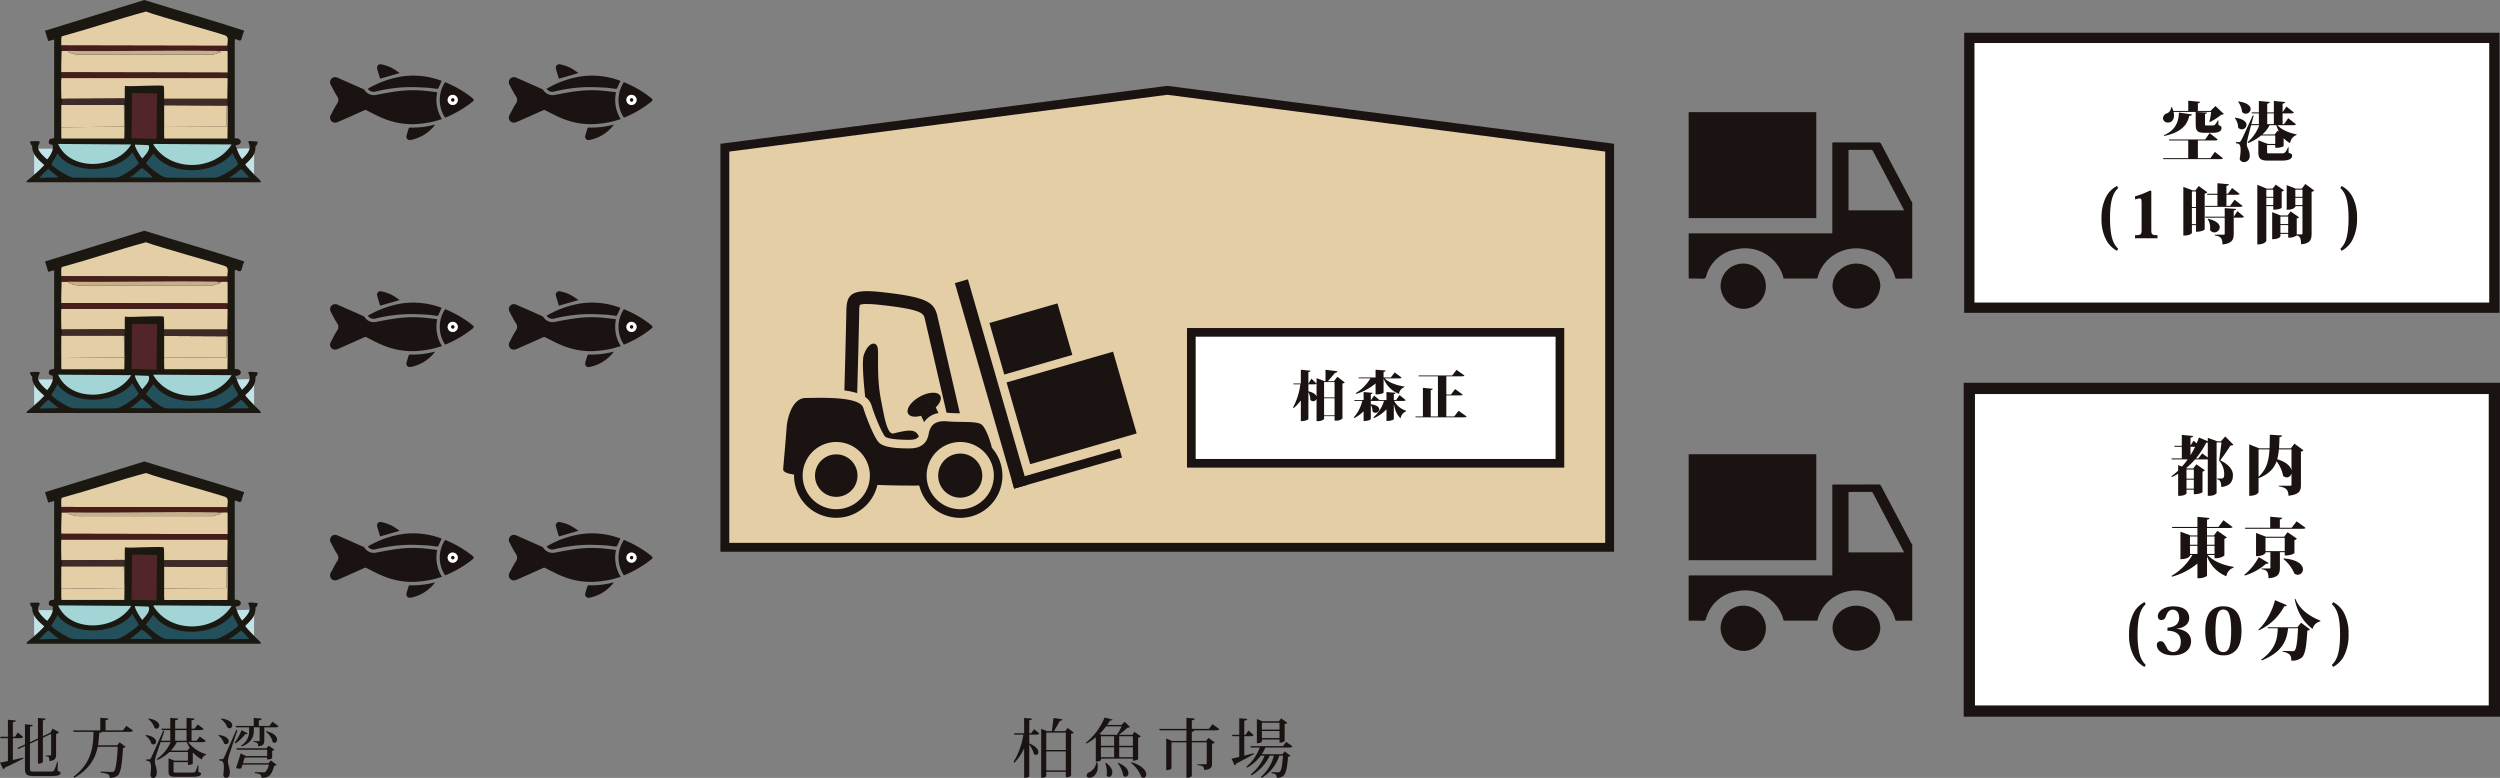 <svg id="グループ_101" data-name="グループ 101" xmlns="http://www.w3.org/2000/svg" xmlns:xlink="http://www.w3.org/1999/xlink" width="971.589" height="302.343" viewBox="0 0 971.589 302.343">
  <rect x="0" y="0" width="971.589" height="302.343" fill="#808080" stroke="none"/>
  <defs>
    <clipPath id="clip-path">
      <rect id="長方形_158" data-name="長方形 158" width="971.589" height="302.343" fill="none"/>
    </clipPath>
    <clipPath id="clip-path-2">
      <path id="パス_257" data-name="パス 257" d="M56.075,0,17.487,11.939c.626,2.013.626,2.013,1.253,4.024l2.308-.594V53.5c-.278.746-2.167-.376-2.11,1.979.441.732.829.73,1.111.727.368,0,.56-.006.472,1.581-.082,1.462-1.282,3.112-2.177,4.222-1.145-.956-3.164-2.781-3.5-4.222-.54-2.342,3.216-3.308-3.166-2.837.133,1.49.766,1.621.791,1.716.238.887-.309,1.037.792,3.1,1.241,2.327,3.958,4.122,3.957,4.419a45.736,45.736,0,0,1-3.957,3.761c-1.423,1.28-3.51,2.635-2.837,2.9h90.767c.828-.207-1.059-1.592-2.441-3.034-.479-.5-3.472-3.49-3.43-3.892.028-.269,2.586-2.2,3.43-4.156a5.968,5.968,0,0,0,.528-2.968c.029-.1.573,0,.923-1.715-6.04-.741-2.751.094-3.166,2.572-.261,1.56-1.85,3.163-2.968,4.222a13.329,13.329,0,0,1-2.045-4.09c-.06-.192-.559-1.3-.527-1.385,1.448.006,2.1-.663,2.091-1.334-.013-.747-.857-1.494-2.356-1.305V15.369c.166-.1.166-.1.33-.2,2.881,1.43,1.848.226,3.364-3.233C82.074,7.692,69,4.051,56.075,0Z" fill="none"/>
    </clipPath>
    <linearGradient id="linear-gradient" x1="-0.283" y1="3.379" x2="-0.269" y2="3.379" gradientUnits="objectBoundingBox">
      <stop offset="0" stop-color="#232223"/>
      <stop offset="1" stop-color="#1b1811"/>
    </linearGradient>
    <clipPath id="clip-path-4">
      <path id="パス_283" data-name="パス 283" d="M17.487,101.608c.626,2.012.626,2.012,1.253,4.024l2.308-.593v38.126c-.278.746-2.167-.374-2.11,1.979.441.733.829.731,1.112.729.367,0,.559-.008.471,1.58-.082,1.463-1.282,3.111-2.177,4.222-1.145-.956-3.164-2.781-3.5-4.222-.54-2.342,3.216-3.308-3.166-2.836.133,1.489.766,1.62.791,1.715.238.887-.309,1.036.792,3.1,1.241,2.327,3.958,4.122,3.957,4.42a45.739,45.739,0,0,1-3.957,3.759c-1.423,1.281-3.51,2.636-2.837,2.9h90.767c.828-.206-1.059-1.591-2.441-3.034-.479-.5-3.472-3.49-3.43-3.893.028-.269,2.586-2.2,3.43-4.155a5.968,5.968,0,0,0,.528-2.968c.029-.1.573,0,.923-1.715-6.04-.741-2.751.1-3.166,2.573-.261,1.558-1.85,3.162-2.968,4.221a13.34,13.34,0,0,1-2.045-4.09c-.06-.193-.559-1.3-.527-1.385,1.448.007,2.1-.663,2.091-1.334-.013-.747-.857-1.494-2.356-1.3v-38.39l.33-.2c2.881,1.43,1.848.227,3.364-3.233C82.074,97.361,69,93.719,56.075,89.669L17.487,101.608" fill="none"/>
    </clipPath>
    <linearGradient id="linear-gradient-2" x1="-0.283" y1="2.412" x2="-0.269" y2="2.412" xlink:href="#linear-gradient"/>
    <clipPath id="clip-path-6">
      <path id="パス_309" data-name="パス 309" d="M17.487,191.278c.626,2.011.626,2.011,1.253,4.023l2.308-.593v38.126c-.278.746-2.167-.374-2.11,1.979.441.733.829.731,1.112.728.367,0,.559-.006.471,1.581-.082,1.462-1.282,3.111-2.177,4.222-1.145-.956-3.164-2.781-3.5-4.222-.54-2.342,3.216-3.309-3.166-2.836.133,1.489.766,1.62.791,1.714.238.888-.309,1.037.792,3.1,1.241,2.326,3.958,4.122,3.957,4.42a45.737,45.737,0,0,1-3.957,3.759c-1.423,1.281-3.51,2.636-2.837,2.9h90.767c.828-.207-1.059-1.592-2.441-3.034-.479-.5-3.472-3.49-3.43-3.892.028-.27,2.586-2.2,3.43-4.156a5.969,5.969,0,0,0,.528-2.968c.029-.1.573,0,.923-1.716-6.04-.74-2.751.1-3.166,2.573-.261,1.559-1.85,3.163-2.968,4.222a13.34,13.34,0,0,1-2.045-4.09c-.06-.193-.559-1.3-.527-1.385,1.449.007,2.1-.664,2.091-1.334-.013-.747-.857-1.493-2.356-1.3v-38.39l.33-.2c2.881,1.43,1.848.226,3.364-3.232C82.074,187.03,69,183.389,56.075,179.338l-38.588,11.94" fill="none"/>
    </clipPath>
    <linearGradient id="linear-gradient-3" x1="-0.283" y1="1.445" x2="-0.269" y2="1.445" xlink:href="#linear-gradient"/>
  </defs>
  <g id="グループ_88" data-name="グループ 88">
    <g id="グループ_87" data-name="グループ 87" clip-path="url(#clip-path)">
      <path id="パス_245" data-name="パス 245" d="M5,286.9v8.447c1.25-.274,2.625-.574,4-.9l.075.35c-1.6.85-3.949,2.049-7.223,3.549a.941.941,0,0,1-.6.625L0,296.371c.674-.1,1.774-.326,3.074-.6V286.9H.224L.1,286.324H3.074v-6.6L6.148,280c-.025.4-.35.549-1.15.65v5.674h.85l1.075-1.676,2.049,1.75c-.2.35-.525.5-1.174.5Zm17.446,9.123-.05,3.574c.949.324,1.1.424,1.1.75,0,.875-.825,1.25-3.7,1.25H13.146c-2.7,0-3.449-.551-3.449-3v-8.674L7.173,291.1l-.375-.426,2.9-1.349v-7.848l3,.276c-.05.375-.225.524-1.05.649v6.023l3.1-1.424v-7.973l2.949.25c-.05.375-.275.574-1.024.65V286.1l2.9-1.349.85-1.576,2.524,1.4a1.89,1.89,0,0,1-1.15.674V293.3c0,1.3-.375,2.3-2.624,2.45,0-1.4-.05-1.7-1.475-1.875V293.6H19.42c.349,0,.45-.1.45-.35V285.2l-3.2,1.5v9.4c0,.051-.326.676-1.925.676v-9.2l-3.1,1.45v9.646c0,1.026.175,1.176,1.425,1.176h6.8a1.269,1.269,0,0,0,1.149-.4,17.176,17.176,0,0,0,1.175-3.424Z" fill="#1a1311"/>
      <path id="パス_246" data-name="パス 246" d="M49.119,282.1l2.575,1.824c-.2.325-.5.5-1.2.5h-11c-.075.25-.3.375-.95.45a44.971,44.971,0,0,1-.449,4.774H45.52l.975-1.175,2.324,1.8a1.508,1.508,0,0,1-1.024.4c-.276,5.5-.825,9.748-2.025,10.7a4.717,4.717,0,0,1-3.174.9c.05-1.174-.325-1.625-3.474-2.024v-.425c1.3.1,3.449.175,4.2.175.5,0,.725-.025.975-.25.774-.7,1.2-4.65,1.474-9.548h-7.8c-.8,4.074-2.925,8.573-9.074,12.047l-.349-.375c7.347-5.524,7.7-12.322,7.772-17.446H28.6l-.15-.574H38.972v-4.9l3.174.274c-.025.4-.3.551-1.125.676v3.949h6.724Z" fill="#1a1311"/>
      <path id="パス_247" data-name="パス 247" d="M56.675,285.648c3,.425,3.973,1.65,3.973,2.574a1.043,1.043,0,0,1-1,1.1,1.273,1.273,0,0,1-.8-.325,6.417,6.417,0,0,0-2.3-3.125Zm23.294,2.275c-.2.374-.5.5-1.2.5h-5.6a13.325,13.325,0,0,0,6.948,4.7l-.025.25a2.177,2.177,0,0,0-1.624,1.8,11.522,11.522,0,0,1-3.324-2.6.74.74,0,0,1-.226.049v4.2a2.937,2.937,0,0,1-1.874.451V296.2h-5.6v3.473c0,.551.025.575,1.15.575h6.148c.625,0,.95-.024,1.15-.325a10.365,10.365,0,0,0,.975-2.6h.249l-.024,2.7c.9.275,1.024.35,1.024.65,0,.75-.724,1.225-3.374,1.225H68.521c-2.5,0-3.024-.375-3.024-2.225V294.7l2.25.924h5.3v-3.374h-7.2a18.375,18.375,0,0,1-4.6,3.124l-.274-.424a15.461,15.461,0,0,0,5.348-6.524H62.4c-.8,2.425-1.625,4.775-1.825,5.5a9.693,9.693,0,0,0-.374,2.2c.05,1.1.725,2.174.725,4.024,0,.451,0,2.2-1.55,2.2-.475,0-.825-.449-.925-1.273a18.512,18.512,0,0,0,.225-2.7c0-2.4-.525-2.6-1.8-2.724v-.526c.85,0,1.124-.025,1.124-.025v.025c.325,0,.4,0,.65-.524.2-.325.475-.875,4.774-10.622l.45.125c-.351,1.049-.8,2.4-1.275,3.773h3.574v-4.148H62.9l-.15-.551h3.424v-4.2l3.05.275c-.026.4-.3.551-1.15.676v3.248H72.5v-4.2l3.1.275c-.025.4-.3.551-1.15.676v3.248H75.62l1.225-1.624,2.274,1.675c-.2.375-.5.5-1.175.5h-3.5v4.148h1.95l1.25-1.649Zm-22.17-8.7c3.125.525,4.1,1.825,4.1,2.775a1.127,1.127,0,0,1-1.049,1.2,1.186,1.186,0,0,1-.8-.349,7.1,7.1,0,0,0-2.425-3.4Zm15.8,11.5.274.2a18.055,18.055,0,0,1-1.274-2.5H68.7a12.89,12.89,0,0,1-2.3,3.275H72.82Zm-1.1-7H68.072v4.148H72.5Z" fill="#1a1311"/>
      <path id="パス_248" data-name="パス 248" d="M85,285.622c2.948.375,3.9,1.551,3.9,2.475a1.09,1.09,0,0,1-1.05,1.125,1.17,1.17,0,0,1-.775-.324,6.294,6.294,0,0,0-2.2-3.05Zm1.323,9.424c.326,0,.425,0,.675-.525.2-.35.45-.9,4.849-10.873l.45.1c-1.05,3.1-3,8.849-3.349,10.073a8.79,8.79,0,0,0-.375,2.224c.025,1.149.75,2.225.75,4.149,0,1.9-1.05,2.125-1.575,2.125-.5,0-.875-.451-.974-1.275a18.769,18.769,0,0,0,.224-2.7c0-2.5-.55-2.65-1.774-2.775v-.524c.824,0,1.1-.025,1.1-.025Zm-.3-15.8c3.2.4,4.223,1.675,4.223,2.625a1.1,1.1,0,0,1-1.049,1.174,1.28,1.28,0,0,1-.8-.324,7.539,7.539,0,0,0-2.525-3.25ZM91.2,288.6a18.334,18.334,0,0,0,2.649-4.849l2.4,1.25a.566.566,0,0,1-.575.3,1.767,1.767,0,0,1-.349-.025,16.817,16.817,0,0,1-3.825,3.673Zm14.7-8.123,2.324,1.724c-.175.35-.5.475-1.175.475H102.72v4.975c0,1.375-.3,2.2-2.375,2.4,0-1.225-.425-1.574-1.874-1.7v-.324h2.074c.275,0,.35-.1.35-.4v-4.949H98.646v1.2c0,1.874-.45,4.624-4.749,6.224l-.25-.325a6.344,6.344,0,0,0,3.174-5.9v-1.2H91.747l-.15-.549H98.62V279l3.1.276c-.025.375-.3.549-1.125.674v2.175h4.074Zm-1.55,16.121.925-1.074,2.25,1.7a1.426,1.426,0,0,1-.976.375c-1.149,4.574-2.9,4.674-4.948,4.674,0-1-.226-1.526-2.55-1.825l.026-.4c.875.051,2.6.1,3.124.1a1.912,1.912,0,0,0,.924-.125,5.869,5.869,0,0,0,1.375-2.873H94.246c-.149.5-.3,1-.449,1.4a2.09,2.09,0,0,1-.825.176,3.794,3.794,0,0,1-1.25-.25c.625-1.75,1.425-4.249,1.774-5.674l2.15,1.025h8.174v-2.45H92.047l-.175-.575h11.722l.8-1,2.25,1.55a1.58,1.58,0,0,1-.875.449v2.824c0,.075-.526.526-1.949.526v-.75H95.072c-.175.6-.4,1.4-.651,2.2Zm-.875-12.422c3.175.675,4.2,2.175,4.2,3.25,0,.725-.425,1.249-.974,1.249a1.115,1.115,0,0,1-.75-.325,6.44,6.44,0,0,0-2.65-3.949Z" fill="#1a1311"/>
      <path id="パス_249" data-name="パス 249" d="M400.767,284.973l1.1-1.6,2.049,1.65c-.2.349-.5.5-1.175.5h-2.724v3.424c2.674,1.075,3.524,2.4,3.524,3.324a1,1,0,0,1-.925,1.1,1.082,1.082,0,0,1-.8-.374,10.335,10.335,0,0,0-1.8-3.6v12.22c0,.077-.25.676-2,.676V290.847a20.7,20.7,0,0,1-3.773,5.573l-.351-.325a28.557,28.557,0,0,0,3.824-10.572h-3.5l-.125-.55h3.924v-5.948l3.05.25c-.051.375-.275.549-1.05.65v5.048Zm14.171-2.074,2.375,1.825a1.652,1.652,0,0,1-1.05.474v16.221a2.284,2.284,0,0,1-1.724.625h-.326v-2.1h-7.6v1.673c0,.151-.624.651-1.65.651h-.324V283.248l2.275.9h1.874c.2-1.374.474-3.575.65-5.123l3.424.525c-.05.4-.3.574-.95.6-.625,1.149-1.6,2.849-2.325,4h4.374Zm-.725,1.825h-7.6v6.748h7.6Zm-7.6,14.671h7.6v-7.374h-7.6Z" fill="#1a1311"/>
      <path id="パス_250" data-name="パス 250" d="M440.288,294.821H427.866v.524c0,.15-.625.625-1.624.625h-.375v-9.447a19.952,19.952,0,0,1-3.6,2.449l-.275-.3a24.789,24.789,0,0,0,7.3-9.823l3.1.8c-.1.275-.3.4-.976.324a16.868,16.868,0,0,1-1.124,1.75h5.573l1.2-1.2,2.1,2a1.534,1.534,0,0,1-1,.274,31.3,31.3,0,0,1-3.374,2.776h5.248l.875-1.151,2.449,1.75a1.954,1.954,0,0,1-1.049.5v8.348c0,.074-.624.6-2.025.6Zm-13.821,1.549a7.616,7.616,0,0,1,.175,1.6c0,2.725-1.749,4.273-3.225,4.273-.724,0-1.1-.4-1.1-.9a1.416,1.416,0,0,1,.825-1.15,4.721,4.721,0,0,0,2.9-3.85Zm7.623-10.8a25.485,25.485,0,0,0,1.824-3.3h-6.023a27.847,27.847,0,0,1-2.574,2.949l.875.351Zm-1.1.574h-5.124v3.7h5.124Zm-5.124,8.123h5.124v-3.85h-5.124Zm1.975,2.2c1.824,1.325,2.449,2.675,2.449,3.7,0,1.051-.649,1.75-1.3,1.75a1.107,1.107,0,0,1-.924-.574,7.053,7.053,0,0,0,.1-1.3,9.866,9.866,0,0,0-.625-3.449Zm4.749,0c2.975,1.225,3.949,2.824,3.949,3.975a1.275,1.275,0,0,1-1.125,1.423,1.215,1.215,0,0,1-.875-.423,9.986,9.986,0,0,0-2.174-4.8Zm5.7-10.322h-5.323v3.7h5.323Zm-5.323,8.123h5.323v-3.85h-5.323Zm4.749,1.949c4.374,1.325,5.748,3.4,5.748,4.75,0,.773-.449,1.3-1.05,1.3a1.4,1.4,0,0,1-.849-.324,12.843,12.843,0,0,0-4.049-5.5Z" fill="#1a1311"/>
      <path id="パス_251" data-name="パス 251" d="M471.213,281.474l2.624,1.85c-.2.349-.475.5-1.2.5h-8.524c-.049.324-.25.5-.924.574v3.55h5.548l.9-1.175,2.474,1.774a1.791,1.791,0,0,1-1.074.5v7.673c0,1.35-.275,2.25-3.024,2.55,0-1.425-.8-1.749-2.65-1.925v-.324h3.124c.375,0,.5-.076.5-.375V288.5h-5.8V301.47c0,.074-.326.8-2.1.8V288.5h-5.8v10.047c0,.051-.25.75-2.05.75V287l2.225.951h5.623v-4.124H450.668l-.15-.576H461.09v-4.274l3.225.275c-.026.4-.3.576-1.125.676v3.323h6.624Z" fill="#1a1311"/>
      <path id="パス_252" data-name="パス 252" d="M483.567,293.671l3.674-.949.1.324c-1.549.875-3.824,2.15-6.948,3.725a1,1,0,0,1-.575.649l-1.2-2.575c.649-.125,1.7-.374,3-.674v-8.049h-2.675l-.15-.549h2.825v-6.449l3.1.276c-.024.4-.349.549-1.149.674v5.5h.525l1.075-1.7,2.049,1.775c-.2.349-.5.474-1.174.474h-2.475Zm18.7-3.649c-.175.35-.5.5-1.175.5h-9.322a15.822,15.822,0,0,1-1.375,2.574h8.024l.9-1.075,2.2,1.7a1.471,1.471,0,0,1-.95.375c-.3,4.424-.875,6.749-1.9,7.5a3.779,3.779,0,0,1-2.5.674c.05-1.1-.325-1.549-2-1.775v-.4c.625.024,1.924.049,2.424.049.4,0,.575,0,.775-.174.575-.476.974-2.55,1.25-6.3h-1.45a15.578,15.578,0,0,1-6.824,8.649l-.274-.426a16.543,16.543,0,0,0,5.023-8.223h-1.625a17.426,17.426,0,0,1-7.047,7.649l-.3-.4a18.778,18.778,0,0,0,5.373-7.248h-1.5a17.183,17.183,0,0,1-5.3,4.674l-.3-.375a17.515,17.515,0,0,0,5.174-7.448h-3.5l-.15-.55h12.671l1.275-1.625ZM490.416,287.4v.774c0,.025-.3.675-1.95.675v-9.422l2.075.874h6.473l.874-1.124,2.425,1.725a2.179,2.179,0,0,1-1.05.5v6.523c0,.049-.524.7-2,.7V287.4Zm6.848-6.524h-6.849v2.674h6.849Zm-6.848,5.973h6.849V284.1h-6.849Z" fill="#1a1311"/>
      <path id="パス_253" data-name="パス 253" d="M13.265,67.943V59.764c1.241,2.326,3.958,4.121,3.958,4.419a45.915,45.915,0,0,1-3.958,3.76" fill="#c2e4e9"/>
      <path id="パス_254" data-name="パス 254" d="M98.754,67.811c-.479-.5-3.472-3.49-3.43-3.892.028-.269,2.586-2.2,3.43-4.156Z" fill="#c2e4e9"/>
      <path id="パス_255" data-name="パス 255" d="M20.521,57.784c-.082,1.462-1.281,3.111-2.177,4.222-1.145-.956-3.164-2.782-3.5-4.222Z" fill="#c2e4e9"/>
      <path id="パス_256" data-name="パス 256" d="M97.039,57.652c-.261,1.559-1.851,3.163-2.968,4.222a13.34,13.34,0,0,1-2.045-4.09l5.013-.132" fill="#c2e4e9"/>
    </g>
  </g>
  <g id="グループ_90" data-name="グループ 90">
    <g id="グループ_89" data-name="グループ 89" clip-path="url(#clip-path-2)">
      <rect id="長方形_159" data-name="長方形 159" width="71.407" height="92.699" transform="matrix(0.006, -1, 1, 0.006, 9.322, 70.842)" fill="url(#linear-gradient)"/>
    </g>
  </g>
  <g id="グループ_92" data-name="グループ 92">
    <g id="グループ_91" data-name="グループ 91" clip-path="url(#clip-path)">
      <path id="パス_258" data-name="パス 258" d="M52.514,56.2l5.21.2c.967,1.754-1.307,3.867-2.439,5.211-.572-.564-3.347-5-2.771-5.409" fill="#a3d4d6"/>
      <path id="パス_259" data-name="パス 259" d="M22.566,55.937l28.43.2c-5.855,9.609-23.634,10.651-28.43-.2" fill="#a3d4d6"/>
      <path id="パス_260" data-name="パス 260" d="M88.332,17.81l-64.513-.132c.016-.607-.156-3.286.2-3.562,10.965-2.989,21.777-6.681,32.718-9.631,4.592,1.789,29.469,8.624,31,9.367,1.288.624.643,2.67.594,3.958" fill="#e3cea6"/>
      <path id="パス_261" data-name="パス 261" d="M26.326,19.789c.141.777,2.733,1.354,3.76,1.451H82.725l3.034-.923c.419-.563-1.443.058-1.385-.528.571.011,1.145-.021,1.715,0,.757.028,2.223-.144,2.375.2.011,2.748-.015,5.5,0,8.245L23.819,28.1c-.109-2.772.1-5.544.132-8.311Z" fill="#e3cea6"/>
      <path id="パス_262" data-name="パス 262" d="M24.347,30.343H88.2c0,.017.264.1.264.2.005,2.618-.127,5.24-.132,7.85H63.793c-.018-.687.011-4.745-.132-4.948-.434-.619-13.35.335-15.1-.066-.151,1.624-.025,3.256-.066,4.882l-24.407.132c0-.017-.264-.1-.264-.2,0-1.067-.129-7.292,0-7.652.069-.19.345-.229.528-.2" fill="#e3cea6"/>
      <path id="パス_263" data-name="パス 263" d="M48.358,41.029c0,.014-.273-.039-.264.066a68.216,68.216,0,0,1,.066,8.114l-24.341.263c-.035-2.834-.006-5.674,0-8.509,0-.1.264-.181.264-.2H48.16l.2.264" fill="#e3cea6"/>
      <path id="パス_264" data-name="パス 264" d="M88.464,41.029v.528l-.4-.2L88,49.209l-24.209.132c-.033-2.814.048-5.631,0-8.444l24.671.132" fill="#e3cea6"/>
      <path id="パス_265" data-name="パス 265" d="M59.77,55.937l30.277.2c-6.658,10.417-23.927,10.851-30.476,0l.2-.2" fill="#a3d4d6"/>
      <path id="パス_266" data-name="パス 266" d="M88.464,28.232a6.683,6.683,0,0,1-.264,2.111H24.347c-.846-.225-.472-.837-.528-2.243l64.645.132" fill="#461d1b"/>
      <path id="パス_267" data-name="パス 267" d="M88.332,17.81c-.02.522.307,1.218.066,1.847l-2.309.132c-.57-.021-1.144.011-1.715,0-19.335-.368-38.709.275-58.048,0H23.951c.008-.668-.15-1.4-.132-2.111l64.513.132" fill="#461d1b"/>
      <path id="パス_268" data-name="パス 268" d="M88.464,41.557c-.009,4.089.061,8.181-.066,12.269H63.86c-.134-1.492-.049-2.991-.067-4.485L88,49.209l.066-7.85.4.2" fill="#e3cea6"/>
      <path id="パス_269" data-name="パス 269" d="M48.358,41.029c-.074,4.264.11,8.533-.066,12.8H23.885c-.133-1.448-.047-2.9-.066-4.354l24.341-.263a68.216,68.216,0,0,0-.066-8.114c-.009-.1.266-.052.264-.066" fill="#e3cea6"/>
      <path id="パス_270" data-name="パス 270" d="M88.332,38.391c0,.879.133,1.784.132,2.638L63.794,40.9c-.015-.835.022-1.673,0-2.507Z" fill="#3e2b27"/>
      <path id="パス_271" data-name="パス 271" d="M48.358,41.029l-.2-.264H24.083c0-.789,0-1.583,0-2.374l24.407-.132c-.023.921-.116,1.859-.132,2.77" fill="#3e2b27"/>
      <path id="パス_272" data-name="パス 272" d="M51.326,36.148l9.7.2-.2,17.612-9.7-.2.2-17.612" fill="#522629"/>
      <path id="パス_273" data-name="パス 273" d="M90.377,59.5c.168.617,2.217,4.051,2.177,4.288-.107.627-6.1,4.865-8.641,5.211-.961.131-18.435.144-19.394,0-2.107-.317-6.367-3.852-7.85-5.607l2.969-3.76c6.526,9.139,23.936,8.363,30.739-.132" fill="#24505c"/>
      <path id="パス_274" data-name="パス 274" d="M51.458,59.235c.168.632,2.477,3.918,2.441,4.156-.123.8-6.358,5.279-8.378,5.607-.846.137-16.3.119-17.15,0-2.106-.3-8.245-4.345-8.378-5.212-.036-.235,1.843-2.777,2.309-4.155,5.912,8.6,23.083,7.663,29.156-.4" fill="#24505c"/>
      <path id="パス_275" data-name="パス 275" d="M55.152,65.3A24.269,24.269,0,0,1,59.374,69l-8.9-.066c.831-.259,4.392-3.575,4.683-3.628" fill="#24505c"/>
      <path id="パス_276" data-name="パス 276" d="M18.74,65.7c.263,0,3.544,2.951,4.156,3.232l-7.586.2a30.326,30.326,0,0,1,3.43-3.43" fill="#24505c"/>
      <path id="パス_277" data-name="パス 277" d="M93.807,65.7A36.187,36.187,0,0,1,96.841,69l-7.981.066c1.882-.736,4.649-3.386,4.947-3.364" fill="#24505c"/>
      <path id="パス_278" data-name="パス 278" d="M84.374,19.789c-.058.586,1.8-.035,1.385.528l-3.034.923H30.086c-1.027-.1-3.619-.674-3.76-1.451,19.339.276,38.713-.368,58.048,0" fill="#c5b08d"/>
      <path id="パス_279" data-name="パス 279" d="M13.265,157.612v-8.18c1.241,2.327,3.958,4.122,3.958,4.42a45.916,45.916,0,0,1-3.958,3.76" fill="#c2e4e9"/>
      <path id="パス_280" data-name="パス 280" d="M98.754,157.48c-.479-.5-3.472-3.49-3.43-3.892.028-.269,2.586-2.2,3.43-4.156Z" fill="#c2e4e9"/>
      <path id="パス_281" data-name="パス 281" d="M20.521,147.453c-.082,1.462-1.281,3.111-2.177,4.222-1.145-.956-3.164-2.781-3.5-4.222Z" fill="#c2e4e9"/>
      <path id="パス_282" data-name="パス 282" d="M97.039,147.321c-.261,1.559-1.851,3.163-2.968,4.222a13.34,13.34,0,0,1-2.045-4.09l5.013-.132" fill="#c2e4e9"/>
    </g>
  </g>
  <g id="グループ_94" data-name="グループ 94">
    <g id="グループ_93" data-name="グループ 93" clip-path="url(#clip-path-4)">
      <rect id="長方形_161" data-name="長方形 161" width="71.407" height="92.699" transform="translate(9.322 160.511) rotate(-89.65)" fill="url(#linear-gradient-2)"/>
    </g>
  </g>
  <g id="グループ_96" data-name="グループ 96">
    <g id="グループ_95" data-name="グループ 95" clip-path="url(#clip-path)">
      <path id="パス_284" data-name="パス 284" d="M52.514,145.87l5.21.2c.967,1.754-1.307,3.867-2.439,5.211-.572-.564-3.347-5-2.771-5.409" fill="#a3d4d6"/>
      <path id="パス_285" data-name="パス 285" d="M22.566,145.606l28.43.2c-5.855,9.609-23.634,10.651-28.43-.2" fill="#a3d4d6"/>
      <path id="パス_286" data-name="パス 286" d="M88.332,107.479l-64.513-.132c.016-.607-.156-3.286.2-3.562C34.982,100.8,45.794,97.1,56.735,94.154c4.592,1.789,29.469,8.624,31,9.367,1.288.624.643,2.67.594,3.958" fill="#e3cea6"/>
      <path id="パス_287" data-name="パス 287" d="M26.326,109.458c.141.777,2.733,1.354,3.76,1.451H82.725l3.034-.923c.419-.563-1.443.058-1.385-.528.571.011,1.145-.021,1.715,0,.757.028,2.223-.144,2.375.2.011,2.748-.015,5.5,0,8.245l-64.645-.132c-.109-2.772.1-5.544.132-8.311Z" fill="#e3cea6"/>
      <path id="パス_288" data-name="パス 288" d="M24.347,120.012H88.2c0,.016.264.1.264.2.005,2.617-.127,5.24-.132,7.85H63.793c-.018-.687.011-4.745-.132-4.948-.434-.619-13.35.335-15.1-.066-.151,1.624-.025,3.256-.066,4.882l-24.407.132c0-.017-.264-.1-.264-.2,0-1.067-.129-7.292,0-7.652.069-.19.345-.229.528-.2" fill="#e3cea6"/>
      <path id="パス_289" data-name="パス 289" d="M48.358,130.7c0,.013-.273-.039-.264.066a68.216,68.216,0,0,1,.066,8.114l-24.341.263c-.035-2.834-.006-5.674,0-8.509,0-.1.264-.181.264-.2H48.16l.2.264" fill="#e3cea6"/>
      <path id="パス_290" data-name="パス 290" d="M88.464,130.7v.528l-.4-.2L88,138.878l-24.209.131c-.033-2.813.048-5.63,0-8.443l24.671.132" fill="#e3cea6"/>
      <path id="パス_291" data-name="パス 291" d="M59.77,145.606l30.277.2c-6.658,10.417-23.927,10.851-30.476,0l.2-.2" fill="#a3d4d6"/>
      <path id="パス_292" data-name="パス 292" d="M88.464,117.9a6.675,6.675,0,0,1-.264,2.111H24.347c-.846-.225-.472-.837-.528-2.243l64.645.132" fill="#461d1b"/>
      <path id="パス_293" data-name="パス 293" d="M88.332,107.479c-.02.522.307,1.218.066,1.847l-2.309.132c-.57-.021-1.144.011-1.715,0-19.335-.368-38.709.275-58.048,0H23.951c.008-.668-.15-1.4-.132-2.111Z" fill="#461d1b"/>
      <path id="パス_294" data-name="パス 294" d="M88.464,131.226c-.009,4.089.061,8.181-.066,12.269H63.86c-.134-1.492-.049-2.991-.067-4.485L88,138.878l.066-7.85.4.2" fill="#e3cea6"/>
      <path id="パス_295" data-name="パス 295" d="M48.358,130.7c-.074,4.264.11,8.533-.066,12.8H23.885c-.133-1.448-.047-2.9-.066-4.354l24.341-.263a68.216,68.216,0,0,0-.066-8.114c-.009-.105.266-.053.264-.066" fill="#e3cea6"/>
      <path id="パス_296" data-name="パス 296" d="M88.332,128.06c0,.879.133,1.783.132,2.639l-24.67-.132c-.015-.835.022-1.673,0-2.507Z" fill="#3e2b27"/>
      <path id="パス_297" data-name="パス 297" d="M48.358,130.7l-.2-.264H24.083c0-.79,0-1.583,0-2.375,12.2-.065,12.2-.065,24.407-.132-.023.922-.116,1.86-.132,2.771" fill="#3e2b27"/>
      <path id="パス_298" data-name="パス 298" d="M51.326,125.817l9.7.2-.2,17.612-9.7-.2.2-17.612" fill="#522629"/>
      <path id="パス_299" data-name="パス 299" d="M90.377,149.168c.168.617,2.217,4.051,2.177,4.288-.107.627-6.1,4.865-8.641,5.211-.961.131-18.435.144-19.394,0-2.107-.317-6.367-3.852-7.85-5.607l2.969-3.76c6.526,9.139,23.936,8.363,30.739-.132" fill="#24505c"/>
      <path id="パス_300" data-name="パス 300" d="M51.458,148.9c.168.632,2.477,3.918,2.441,4.156-.123.8-6.358,5.28-8.378,5.607-.846.137-16.3.12-17.15,0-2.106-.3-8.245-4.345-8.378-5.212-.036-.234,1.843-2.777,2.309-4.155,5.912,8.6,23.083,7.663,29.156-.4" fill="#24505c"/>
      <path id="パス_301" data-name="パス 301" d="M55.152,154.973a24.269,24.269,0,0,1,4.222,3.694l-8.9-.066c.831-.259,4.392-3.575,4.683-3.628" fill="#24505c"/>
      <path id="パス_302" data-name="パス 302" d="M18.74,155.369c.263,0,3.544,2.951,4.156,3.232l-7.586.2a30.325,30.325,0,0,1,3.43-3.43" fill="#24505c"/>
      <path id="パス_303" data-name="パス 303" d="M93.807,155.369a36.185,36.185,0,0,1,3.034,3.3l-7.981.066c1.882-.736,4.649-3.386,4.947-3.364" fill="#24505c"/>
      <path id="パス_304" data-name="パス 304" d="M84.374,109.458c-.058.586,1.8-.035,1.385.528l-3.034.923H30.086c-1.027-.1-3.619-.674-3.76-1.451,19.339.275,38.713-.368,58.048,0" fill="#c5b08d"/>
      <path id="パス_305" data-name="パス 305" d="M13.265,247.28V239.1c1.241,2.327,3.958,4.122,3.958,4.42a45.762,45.762,0,0,1-3.958,3.76" fill="#c2e4e9"/>
      <path id="パス_306" data-name="パス 306" d="M98.754,247.149c-.479-.5-3.472-3.49-3.43-3.892.028-.269,2.586-2.2,3.43-4.156Z" fill="#c2e4e9"/>
      <path id="パス_307" data-name="パス 307" d="M20.521,237.122c-.082,1.462-1.281,3.111-2.177,4.222-1.145-.956-3.164-2.781-3.5-4.222Z" fill="#c2e4e9"/>
      <path id="パス_308" data-name="パス 308" d="M97.039,236.99c-.261,1.559-1.851,3.163-2.968,4.222a13.34,13.34,0,0,1-2.045-4.09l5.013-.132" fill="#c2e4e9"/>
    </g>
  </g>
  <g id="グループ_98" data-name="グループ 98">
    <g id="グループ_97" data-name="グループ 97" clip-path="url(#clip-path-6)">
      <rect id="長方形_163" data-name="長方形 163" width="71.407" height="92.699" transform="matrix(0.006, -1, 1, 0.006, 9.322, 250.18)" fill="url(#linear-gradient-3)"/>
    </g>
  </g>
  <g id="グループ_100" data-name="グループ 100">
    <g id="グループ_99" data-name="グループ 99" clip-path="url(#clip-path)">
      <path id="パス_310" data-name="パス 310" d="M52.514,235.539l5.21.2c.967,1.754-1.307,3.866-2.439,5.211-.572-.564-3.347-5-2.771-5.409" fill="#a3d4d6"/>
      <path id="パス_311" data-name="パス 311" d="M22.566,235.275l28.43.2c-5.855,9.609-23.634,10.651-28.43-.2" fill="#a3d4d6"/>
      <path id="パス_312" data-name="パス 312" d="M88.332,197.148l-64.513-.132c.016-.607-.156-3.286.2-3.562,10.965-2.989,21.777-6.681,32.718-9.631,4.592,1.789,29.469,8.624,31,9.367,1.288.624.643,2.67.594,3.958" fill="#e3cea6"/>
      <path id="パス_313" data-name="パス 313" d="M26.326,199.127c.141.778,2.733,1.354,3.76,1.451H82.725l3.034-.923c.419-.563-1.443.058-1.385-.528.571.011,1.145-.021,1.715,0,.757.028,2.223-.143,2.375.2.011,2.748-.015,5.5,0,8.245l-64.645-.131c-.109-2.773.1-5.544.132-8.312Z" fill="#e3cea6"/>
      <path id="パス_314" data-name="パス 314" d="M24.347,209.681H88.2c0,.016.264.1.264.2.005,2.618-.127,5.24-.132,7.85H63.793c-.018-.687.011-4.745-.132-4.948-.434-.619-13.35.335-15.1-.066-.151,1.624-.025,3.256-.066,4.882l-24.407.132c0-.017-.264-.1-.264-.2,0-1.067-.129-7.292,0-7.652.069-.19.345-.229.528-.2" fill="#e3cea6"/>
      <path id="パス_315" data-name="パス 315" d="M48.358,220.367c0,.013-.273-.039-.264.066a68.216,68.216,0,0,1,.066,8.114l-24.341.263c-.035-2.834-.006-5.674,0-8.509,0-.1.264-.181.264-.2H48.16l.2.264" fill="#e3cea6"/>
      <path id="パス_316" data-name="パス 316" d="M88.464,220.367v.528l-.4-.2L88,228.547l-24.209.131c-.033-2.813.048-5.63,0-8.443l24.671.132" fill="#e3cea6"/>
      <path id="パス_317" data-name="パス 317" d="M59.77,235.275l30.277.2c-6.658,10.417-23.927,10.851-30.476,0l.2-.2" fill="#a3d4d6"/>
      <path id="パス_318" data-name="パス 318" d="M88.464,207.57a6.675,6.675,0,0,1-.264,2.111H24.347c-.846-.225-.472-.837-.528-2.243l64.645.132" fill="#461d1b"/>
      <path id="パス_319" data-name="パス 319" d="M88.332,197.148c-.02.522.307,1.218.066,1.847l-2.309.132c-.57-.021-1.144.011-1.715,0-19.335-.368-38.709.275-58.048,0H23.951c.008-.668-.15-1.4-.132-2.111l64.513.132" fill="#461d1b"/>
      <path id="パス_320" data-name="パス 320" d="M88.464,220.9c-.009,4.089.061,8.181-.066,12.269H63.86c-.134-1.492-.049-2.991-.067-4.485L88,228.547l.066-7.85.4.2" fill="#e3cea6"/>
      <path id="パス_321" data-name="パス 321" d="M48.358,220.367c-.074,4.264.11,8.533-.066,12.8H23.885c-.133-1.448-.047-2.9-.066-4.354l24.341-.263a68.216,68.216,0,0,0-.066-8.114c-.009-.1.266-.053.264-.066" fill="#e3cea6"/>
      <path id="パス_322" data-name="パス 322" d="M88.332,217.729c0,.879.133,1.783.132,2.639l-24.67-.132c-.015-.835.022-1.673,0-2.507Z" fill="#3e2b27"/>
      <path id="パス_323" data-name="パス 323" d="M48.358,220.367l-.2-.264H24.083c0-.79,0-1.583,0-2.375L48.49,217.6c-.023.921-.116,1.859-.132,2.77" fill="#3e2b27"/>
      <path id="パス_324" data-name="パス 324" d="M51.326,215.486l9.7.2-.2,17.612-9.7-.2.2-17.612" fill="#522629"/>
      <path id="パス_325" data-name="パス 325" d="M90.377,238.837c.168.617,2.217,4.051,2.177,4.288-.107.627-6.1,4.864-8.641,5.211-.961.131-18.435.144-19.394,0-2.107-.317-6.367-3.852-7.85-5.607l2.969-3.76c6.526,9.139,23.936,8.363,30.739-.132" fill="#24505c"/>
      <path id="パス_326" data-name="パス 326" d="M51.458,238.573c.168.632,2.477,3.917,2.441,4.156-.123.8-6.358,5.279-8.378,5.607-.846.137-16.3.119-17.15,0-2.106-.3-8.245-4.345-8.378-5.212-.036-.235,1.843-2.777,2.309-4.155,5.912,8.605,23.083,7.663,29.156-.4" fill="#24505c"/>
      <path id="パス_327" data-name="パス 327" d="M55.152,244.642a24.269,24.269,0,0,1,4.222,3.694l-8.9-.066c.831-.259,4.392-3.575,4.683-3.628" fill="#24505c"/>
      <path id="パス_328" data-name="パス 328" d="M18.74,245.038c.263,0,3.544,2.951,4.156,3.232l-7.586.2a30.327,30.327,0,0,1,3.43-3.43" fill="#24505c"/>
      <path id="パス_329" data-name="パス 329" d="M93.807,245.038a36.187,36.187,0,0,1,3.034,3.3l-7.981.066c1.882-.736,4.649-3.386,4.947-3.364" fill="#24505c"/>
      <path id="パス_330" data-name="パス 330" d="M84.374,199.127c-.058.586,1.8-.035,1.385.528l-3.034.923H30.086c-1.027-.1-3.619-.673-3.76-1.451,19.339.276,38.713-.368,58.048,0" fill="#c5b08d"/>
      <path id="パス_331" data-name="パス 331" d="M171.767,46.3c-1.617.439-3.122.965-4.672,1.24a45.32,45.32,0,0,1-6.028.713,29.354,29.354,0,0,1-12.391-2.36c-2.139-.878-4.181-1.991-6.253-3.028a.815.815,0,0,0-.8-.018c-3.381,1.515-6.762,3.027-10.157,4.509a2.992,2.992,0,0,1-1.467.309,1.948,1.948,0,0,1-1.447-2.944c.782-1.488,1.524-3.006,2.434-4.413a2.382,2.382,0,0,0,0-2.949c-.907-1.409-1.651-2.925-2.433-4.413a1.955,1.955,0,0,1,1.4-2.939,2.186,2.186,0,0,1,1.165.163c3.395,1.481,6.778,2.989,10.161,4.5a1.045,1.045,0,0,1,.4.348,4.3,4.3,0,0,0,4.682,1.825c2.9-.548,5.81-1.115,8.74-1.465a46.648,46.648,0,0,1,10.189-.072c1.363.137,2.723.306,4.083.466.175.02.346.074.542.117a14.051,14.051,0,0,0,1.86,10.412" fill="#1a1311"/>
      <path id="パス_332" data-name="パス 332" d="M171.643,31.415c-.454,1.023-.861,1.978-1.311,2.911a.621.621,0,0,1-.518.2c-1.271-.136-2.535-.38-3.808-.447-2.464-.129-4.934-.258-7.4-.217A58.919,58.919,0,0,0,145.872,35.6a2.7,2.7,0,0,1-2.924-1.111,37.831,37.831,0,0,1,13.79-4.859,31.1,31.1,0,0,1,14.9,1.787" fill="#1a1311"/>
      <path id="パス_333" data-name="パス 333" d="M172.974,45.707a12.4,12.4,0,0,1,.041-13.788c.991.452,2.01.886,3,1.375a41.747,41.747,0,0,1,7.612,4.848c.607.484.633.875.065,1.329a42.768,42.768,0,0,1-10.443,6.156,2.541,2.541,0,0,1-.276.08m4.952-6.887a1.974,1.974,0,1,0-1.948,1.987,2.02,2.02,0,0,0,1.948-1.987" fill="#1a1311"/>
      <path id="パス_334" data-name="パス 334" d="M169.083,48.466a15.427,15.427,0,0,1-9.057,5.848,3.834,3.834,0,0,1-.645.111,1.307,1.307,0,0,1-1.4-1.675c.257-.968.555-1.927.868-2.879a.544.544,0,0,1,.415-.3,33.272,33.272,0,0,0,9.492-1.071c.068-.017.142-.017.326-.038" fill="#1a1311"/>
      <path id="パス_335" data-name="パス 335" d="M155.333,28.391l-7.6,2.195c-.38-1.272-.826-2.621-1.181-3.994a1.33,1.33,0,0,1,1.709-1.563,14.8,14.8,0,0,1,4.737,1.785c.805.484,1.561,1.049,2.338,1.577" fill="#1a1311"/>
      <path id="パス_336" data-name="パス 336" d="M177.925,38.82a1.974,1.974,0,1,1-1.972-1.962,2.021,2.021,0,0,1,1.972,1.962m-1.305.007c-.048-.368-.227-.639-.65-.646a.651.651,0,0,0-.038,1.3c.418.015.628-.23.688-.656" fill="#fff"/>
      <path id="パス_337" data-name="パス 337" d="M176.62,38.827c-.06.426-.27.671-.688.656a.651.651,0,0,1,.038-1.3c.423.007.6.278.65.646" fill="#1a1311"/>
      <path id="パス_338" data-name="パス 338" d="M171.767,134.514c-1.617.439-3.122.965-4.672,1.24a45.32,45.32,0,0,1-6.028.713,29.354,29.354,0,0,1-12.391-2.36c-2.139-.878-4.181-1.991-6.253-3.028a.815.815,0,0,0-.8-.018c-3.381,1.515-6.762,3.027-10.157,4.51a3,3,0,0,1-1.467.308,1.948,1.948,0,0,1-1.447-2.944c.782-1.488,1.524-3.006,2.434-4.413a2.382,2.382,0,0,0,0-2.949c-.907-1.409-1.651-2.925-2.433-4.413a1.955,1.955,0,0,1,1.4-2.939,2.186,2.186,0,0,1,1.165.163c3.395,1.481,6.778,2.989,10.161,4.5a1.045,1.045,0,0,1,.4.348,4.3,4.3,0,0,0,4.682,1.825c2.9-.548,5.81-1.115,8.74-1.465a46.648,46.648,0,0,1,10.189-.072c1.363.137,2.723.306,4.083.466.175.02.346.074.542.117a14.051,14.051,0,0,0,1.86,10.412" fill="#1a1311"/>
      <path id="パス_339" data-name="パス 339" d="M171.643,119.633c-.454,1.023-.861,1.978-1.311,2.911a.621.621,0,0,1-.518.2c-1.271-.136-2.535-.38-3.808-.447-2.464-.129-4.934-.258-7.4-.217a58.919,58.919,0,0,0-12.735,1.738,2.7,2.7,0,0,1-2.924-1.111,37.831,37.831,0,0,1,13.79-4.859,31.1,31.1,0,0,1,14.9,1.787" fill="#1a1311"/>
      <path id="パス_340" data-name="パス 340" d="M172.974,133.925a12.4,12.4,0,0,1,.041-13.788c.991.452,2.01.886,3,1.375a41.747,41.747,0,0,1,7.612,4.848c.607.484.633.875.065,1.33a42.8,42.8,0,0,1-10.443,6.155,2.541,2.541,0,0,1-.276.08m4.952-6.887a1.974,1.974,0,1,0-1.948,1.986,2.02,2.02,0,0,0,1.948-1.986" fill="#1a1311"/>
      <path id="パス_341" data-name="パス 341" d="M169.083,136.684a15.427,15.427,0,0,1-9.057,5.848,3.938,3.938,0,0,1-.645.111,1.307,1.307,0,0,1-1.4-1.675c.257-.968.555-1.927.868-2.879a.547.547,0,0,1,.415-.3,33.236,33.236,0,0,0,9.492-1.07c.068-.017.142-.017.326-.038" fill="#1a1311"/>
      <path id="パス_342" data-name="パス 342" d="M155.333,116.609l-7.6,2.195c-.38-1.272-.826-2.621-1.181-3.994a1.33,1.33,0,0,1,1.709-1.563,14.8,14.8,0,0,1,4.737,1.785c.805.484,1.561,1.049,2.338,1.577" fill="#1a1311"/>
      <path id="パス_343" data-name="パス 343" d="M177.925,127.037a1.974,1.974,0,1,1-1.972-1.962,2.021,2.021,0,0,1,1.972,1.962m-1.305.007c-.048-.368-.227-.639-.65-.646a.651.651,0,0,0-.038,1.3c.418.015.628-.23.688-.656" fill="#fff"/>
      <path id="パス_344" data-name="パス 344" d="M176.62,127.044c-.06.426-.27.671-.688.656a.651.651,0,0,1,.038-1.3c.423.007.6.278.65.646" fill="#1a1311"/>
      <path id="パス_345" data-name="パス 345" d="M171.767,224.183c-1.617.439-3.122.965-4.672,1.24a45.322,45.322,0,0,1-6.028.713,29.339,29.339,0,0,1-12.391-2.36c-2.139-.878-4.181-1.991-6.253-3.028a.815.815,0,0,0-.8-.018c-3.381,1.515-6.762,3.027-10.157,4.509a2.992,2.992,0,0,1-1.467.309,1.948,1.948,0,0,1-1.447-2.944c.782-1.488,1.524-3.005,2.434-4.413a2.381,2.381,0,0,0,0-2.948c-.907-1.41-1.651-2.926-2.433-4.414a1.955,1.955,0,0,1,1.4-2.939,2.177,2.177,0,0,1,1.165.164c3.395,1.48,6.778,2.989,10.161,4.5a1.045,1.045,0,0,1,.4.348,4.3,4.3,0,0,0,4.682,1.825c2.9-.548,5.81-1.115,8.74-1.465a46.587,46.587,0,0,1,10.189-.071c1.363.136,2.723.305,4.083.465.175.021.346.074.542.117a14.051,14.051,0,0,0,1.86,10.412" fill="#1a1311"/>
      <path id="パス_346" data-name="パス 346" d="M171.643,209.3c-.454,1.023-.861,1.977-1.311,2.911a.621.621,0,0,1-.518.2c-1.271-.136-2.535-.38-3.808-.447-2.464-.129-4.934-.258-7.4-.217a58.919,58.919,0,0,0-12.735,1.738,2.7,2.7,0,0,1-2.924-1.111,37.813,37.813,0,0,1,13.79-4.859,31.1,31.1,0,0,1,14.9,1.787" fill="#1a1311"/>
      <path id="パス_347" data-name="パス 347" d="M172.974,223.594a12.4,12.4,0,0,1,.041-13.788c.991.452,2.01.886,3,1.375a41.746,41.746,0,0,1,7.612,4.848c.607.484.633.875.065,1.329a42.769,42.769,0,0,1-10.443,6.156,2.541,2.541,0,0,1-.276.08m4.952-6.887a1.974,1.974,0,1,0-1.948,1.987,2.02,2.02,0,0,0,1.948-1.987" fill="#1a1311"/>
      <path id="パス_348" data-name="パス 348" d="M169.083,226.353a15.427,15.427,0,0,1-9.057,5.848,3.833,3.833,0,0,1-.645.111,1.306,1.306,0,0,1-1.4-1.674c.257-.969.555-1.928.868-2.88a.55.55,0,0,1,.415-.3,33.235,33.235,0,0,0,9.492-1.07c.068-.017.142-.017.326-.038" fill="#1a1311"/>
      <path id="パス_349" data-name="パス 349" d="M155.333,206.278l-7.6,2.2c-.38-1.272-.826-2.621-1.181-3.994a1.33,1.33,0,0,1,1.709-1.563,14.8,14.8,0,0,1,4.737,1.785c.805.484,1.561,1.049,2.338,1.577" fill="#1a1311"/>
      <path id="パス_350" data-name="パス 350" d="M177.925,216.706a1.974,1.974,0,1,1-1.972-1.962,2.021,2.021,0,0,1,1.972,1.962m-1.305.007c-.048-.368-.227-.639-.65-.646a.651.651,0,0,0-.038,1.3c.418.015.628-.231.688-.656" fill="#fff"/>
      <path id="パス_351" data-name="パス 351" d="M176.62,216.713c-.06.425-.27.671-.688.656a.651.651,0,0,1,.038-1.3c.423.007.6.278.65.646" fill="#1a1311"/>
      <path id="パス_352" data-name="パス 352" d="M241.243,46.3c-1.617.439-3.122.965-4.672,1.24a45.32,45.32,0,0,1-6.028.713,29.354,29.354,0,0,1-12.391-2.36c-2.139-.878-4.181-1.991-6.253-3.028a.815.815,0,0,0-.8-.018c-3.381,1.515-6.762,3.027-10.157,4.509a2.992,2.992,0,0,1-1.467.309,1.948,1.948,0,0,1-1.447-2.944c.782-1.488,1.524-3.006,2.434-4.413a2.382,2.382,0,0,0,0-2.949c-.907-1.409-1.651-2.925-2.433-4.413a1.955,1.955,0,0,1,1.4-2.939,2.186,2.186,0,0,1,1.165.163c3.395,1.481,6.778,2.989,10.161,4.5a1.045,1.045,0,0,1,.4.348,4.3,4.3,0,0,0,4.682,1.825c2.9-.548,5.81-1.115,8.74-1.465a46.648,46.648,0,0,1,10.189-.072c1.363.137,2.723.306,4.083.466.175.02.346.074.542.117a14.051,14.051,0,0,0,1.86,10.412" fill="#1a1311"/>
      <path id="パス_353" data-name="パス 353" d="M241.119,31.415c-.454,1.023-.861,1.978-1.312,2.911a.619.619,0,0,1-.517.2c-1.271-.136-2.535-.38-3.808-.447-2.464-.129-4.934-.258-7.4-.217A58.911,58.911,0,0,0,215.348,35.6a2.7,2.7,0,0,1-2.924-1.111,37.832,37.832,0,0,1,13.789-4.859,31.107,31.107,0,0,1,14.906,1.787" fill="#1a1311"/>
      <path id="パス_354" data-name="パス 354" d="M242.45,45.707a12.4,12.4,0,0,1,.041-13.788c.991.452,2.01.886,3,1.375a41.747,41.747,0,0,1,7.612,4.848c.607.484.633.875.064,1.329a42.744,42.744,0,0,1-10.442,6.156,2.541,2.541,0,0,1-.276.08M247.4,38.82a1.974,1.974,0,1,0-1.947,1.987A2.02,2.02,0,0,0,247.4,38.82" fill="#1a1311"/>
      <path id="パス_355" data-name="パス 355" d="M238.559,48.466a15.427,15.427,0,0,1-9.057,5.848,3.834,3.834,0,0,1-.645.111,1.307,1.307,0,0,1-1.4-1.675c.257-.968.555-1.927.868-2.879a.544.544,0,0,1,.415-.3,33.272,33.272,0,0,0,9.492-1.071c.068-.017.142-.017.326-.038" fill="#1a1311"/>
      <path id="パス_356" data-name="パス 356" d="M224.809,28.391l-7.6,2.195c-.38-1.272-.826-2.621-1.181-3.994a1.33,1.33,0,0,1,1.709-1.563,14.8,14.8,0,0,1,4.737,1.785c.805.484,1.561,1.049,2.338,1.577" fill="#1a1311"/>
      <path id="パス_357" data-name="パス 357" d="M247.4,38.82a1.974,1.974,0,1,1-1.972-1.962A2.021,2.021,0,0,1,247.4,38.82m-1.305.007c-.048-.368-.227-.639-.65-.646a.651.651,0,0,0-.038,1.3c.418.015.628-.23.688-.656" fill="#fff"/>
      <path id="パス_358" data-name="パス 358" d="M246.1,38.827c-.06.426-.27.671-.688.656a.651.651,0,0,1,.038-1.3c.423.007.6.278.65.646" fill="#1a1311"/>
      <path id="パス_359" data-name="パス 359" d="M241.243,134.514c-1.617.439-3.122.965-4.672,1.24a45.32,45.32,0,0,1-6.028.713,29.354,29.354,0,0,1-12.391-2.36c-2.139-.878-4.181-1.991-6.253-3.028a.815.815,0,0,0-.8-.018c-3.381,1.515-6.762,3.027-10.157,4.51a3,3,0,0,1-1.467.308,1.948,1.948,0,0,1-1.447-2.944c.782-1.488,1.524-3.006,2.434-4.413a2.382,2.382,0,0,0,0-2.949c-.907-1.409-1.651-2.925-2.433-4.413a1.955,1.955,0,0,1,1.4-2.939,2.186,2.186,0,0,1,1.165.163c3.395,1.481,6.778,2.989,10.161,4.5a1.044,1.044,0,0,1,.4.348,4.3,4.3,0,0,0,4.682,1.825c2.9-.548,5.81-1.115,8.74-1.465a46.648,46.648,0,0,1,10.189-.072c1.363.137,2.723.306,4.083.466.175.02.346.074.542.117a14.051,14.051,0,0,0,1.86,10.412" fill="#1a1311"/>
      <path id="パス_360" data-name="パス 360" d="M241.119,119.633c-.454,1.023-.861,1.978-1.312,2.911a.619.619,0,0,1-.517.2c-1.271-.136-2.535-.38-3.808-.447-2.464-.129-4.934-.258-7.4-.217a58.911,58.911,0,0,0-12.735,1.738,2.7,2.7,0,0,1-2.924-1.111,37.832,37.832,0,0,1,13.789-4.859,31.107,31.107,0,0,1,14.906,1.787" fill="#1a1311"/>
      <path id="パス_361" data-name="パス 361" d="M242.45,133.925a12.4,12.4,0,0,1,.041-13.788c.991.452,2.01.886,3,1.375a41.747,41.747,0,0,1,7.612,4.848c.607.484.633.875.064,1.33a42.772,42.772,0,0,1-10.442,6.155,2.541,2.541,0,0,1-.276.08m4.952-6.887a1.974,1.974,0,1,0-1.947,1.986,2.02,2.02,0,0,0,1.947-1.986" fill="#1a1311"/>
      <path id="パス_362" data-name="パス 362" d="M238.559,136.684a15.427,15.427,0,0,1-9.057,5.848,3.938,3.938,0,0,1-.645.111,1.307,1.307,0,0,1-1.4-1.675c.257-.968.555-1.927.868-2.879a.547.547,0,0,1,.415-.3,33.236,33.236,0,0,0,9.492-1.07c.068-.017.142-.017.326-.038" fill="#1a1311"/>
      <path id="パス_363" data-name="パス 363" d="M224.809,116.609l-7.6,2.195c-.38-1.272-.826-2.621-1.181-3.994a1.33,1.33,0,0,1,1.709-1.563,14.8,14.8,0,0,1,4.737,1.785c.805.484,1.561,1.049,2.338,1.577" fill="#1a1311"/>
      <path id="パス_364" data-name="パス 364" d="M247.4,127.037a1.974,1.974,0,1,1-1.972-1.962,2.021,2.021,0,0,1,1.972,1.962m-1.305.007c-.048-.368-.227-.639-.65-.646a.651.651,0,0,0-.038,1.3c.418.015.628-.23.688-.656" fill="#fff"/>
      <path id="パス_365" data-name="パス 365" d="M246.1,127.044c-.06.426-.27.671-.688.656a.651.651,0,0,1,.038-1.3c.423.007.6.278.65.646" fill="#1a1311"/>
      <path id="パス_366" data-name="パス 366" d="M241.243,224.183c-1.617.439-3.122.965-4.672,1.24a45.322,45.322,0,0,1-6.028.713,29.339,29.339,0,0,1-12.391-2.36c-2.139-.878-4.181-1.991-6.253-3.028a.815.815,0,0,0-.8-.018c-3.381,1.515-6.762,3.027-10.157,4.509a2.992,2.992,0,0,1-1.467.309,1.948,1.948,0,0,1-1.447-2.944c.782-1.488,1.524-3.005,2.434-4.413a2.381,2.381,0,0,0,0-2.948c-.907-1.41-1.651-2.926-2.433-4.414a1.955,1.955,0,0,1,1.4-2.939,2.177,2.177,0,0,1,1.165.164c3.395,1.48,6.778,2.989,10.161,4.5a1.045,1.045,0,0,1,.4.348,4.3,4.3,0,0,0,4.682,1.825c2.9-.548,5.81-1.115,8.74-1.465a46.587,46.587,0,0,1,10.189-.071c1.363.136,2.723.305,4.083.465.175.021.346.074.542.117a14.051,14.051,0,0,0,1.86,10.412" fill="#1a1311"/>
      <path id="パス_367" data-name="パス 367" d="M241.119,209.3c-.454,1.023-.861,1.977-1.312,2.911a.619.619,0,0,1-.517.2c-1.271-.136-2.535-.38-3.808-.447-2.464-.129-4.934-.258-7.4-.217a58.91,58.91,0,0,0-12.735,1.738,2.7,2.7,0,0,1-2.924-1.111,37.814,37.814,0,0,1,13.789-4.859,31.107,31.107,0,0,1,14.906,1.787" fill="#1a1311"/>
      <path id="パス_368" data-name="パス 368" d="M242.45,223.594a12.4,12.4,0,0,1,.041-13.788c.991.452,2.01.886,3,1.375a41.746,41.746,0,0,1,7.612,4.848c.607.484.633.875.064,1.329a42.744,42.744,0,0,1-10.442,6.156,2.541,2.541,0,0,1-.276.08m4.952-6.887a1.974,1.974,0,1,0-1.947,1.987,2.02,2.02,0,0,0,1.947-1.987" fill="#1a1311"/>
      <path id="パス_369" data-name="パス 369" d="M238.559,226.353A15.427,15.427,0,0,1,229.5,232.2a3.833,3.833,0,0,1-.645.111,1.306,1.306,0,0,1-1.4-1.674c.257-.969.555-1.928.868-2.88a.55.55,0,0,1,.415-.3,33.235,33.235,0,0,0,9.492-1.07c.068-.017.142-.017.326-.038" fill="#1a1311"/>
      <path id="パス_370" data-name="パス 370" d="M224.809,206.278l-7.6,2.2c-.38-1.272-.826-2.621-1.181-3.994a1.33,1.33,0,0,1,1.709-1.563,14.8,14.8,0,0,1,4.737,1.785c.805.484,1.561,1.049,2.338,1.577" fill="#1a1311"/>
      <path id="パス_371" data-name="パス 371" d="M247.4,216.706a1.974,1.974,0,1,1-1.972-1.962,2.021,2.021,0,0,1,1.972,1.962m-1.305.007c-.048-.368-.227-.639-.65-.646a.651.651,0,0,0-.038,1.3c.418.015.628-.231.688-.656" fill="#fff"/>
      <path id="パス_372" data-name="パス 372" d="M246.1,216.713c-.06.425-.27.671-.688.656a.651.651,0,0,1,.038-1.3c.423.007.6.278.65.646" fill="#1a1311"/>
      <path id="パス_373" data-name="パス 373" d="M625.558,212.7H281.7V57.392L453.631,35.1,625.558,57.392Z" fill="#e3cea6"/>
      <path id="パス_374" data-name="パス 374" d="M625.558,212.7H281.7V57.392L453.631,35.1,625.558,57.392Z" fill="none" stroke="#1a1311" stroke-miterlimit="10" stroke-width="3.447"/>
      <rect id="長方形_164" data-name="長方形 164" width="49.593" height="41.184" transform="translate(656.278 43.579)" fill="#1a1311"/>
      <path id="パス_375" data-name="パス 375" d="M743.167,108.251V78.65a6.536,6.536,0,0,1-.495-.7q-5.784-10.952-11.548-21.911a1.1,1.1,0,0,0-1.132-.708c-5.684.028-11.369.016-17.053.019-.245,0-.491.029-.837.051V90.675h-1.193q-26.766,0-53.532,0c-.366,0-.733.025-1.1.039v17.535c1.808.013,3.618-.009,5.424.056a1.132,1.132,0,0,0,1.372-.958A14.5,14.5,0,0,1,674.687,96.91a15.363,15.363,0,0,1,15.215,4.964,14.077,14.077,0,0,1,3.265,6.378h13.106c.086-.306.165-.586.243-.866,2.123-7.572,10.4-12.328,18.41-10.459a14.835,14.835,0,0,1,11.569,10.721c.1.347.123.66.653.651,2.006-.036,4.012-.035,6.019-.048M718.4,81.743V58.285c.288-.017.535-.043.781-.044,2.572,0,5.144.016,7.716-.016a1.035,1.035,0,0,1,1.089.643q5.826,11.1,11.689,22.19c.1.2.18.412.3.685Z" fill="#1a1311"/>
      <path id="パス_376" data-name="パス 376" d="M712.19,111.322a9.3,9.3,0,0,0,18.566-.271c-.117-4.92-4.385-8.728-9.641-8.6-4.963.12-9.036,4.169-8.925,8.872" fill="#1a1311"/>
      <path id="パス_377" data-name="パス 377" d="M678.013,120.012a8.8,8.8,0,1,0-9.328-8.75,9.046,9.046,0,0,0,9.328,8.75" fill="#1a1311"/>
      <rect id="長方形_165" data-name="長方形 165" width="49.593" height="41.184" transform="translate(656.278 176.528)" fill="#1a1311"/>
      <path id="パス_378" data-name="パス 378" d="M743.167,241.2V211.6a6.537,6.537,0,0,1-.495-.7q-5.784-10.951-11.548-21.911a1.1,1.1,0,0,0-1.132-.708c-5.684.028-11.369.016-17.053.019-.245,0-.491.029-.837.051v35.278h-1.193q-26.766,0-53.532,0c-.366,0-.733.025-1.1.039V241.2c1.808.013,3.618-.009,5.424.056a1.132,1.132,0,0,0,1.372-.958,14.5,14.5,0,0,1,11.613-10.439,15.363,15.363,0,0,1,15.215,4.964,14.077,14.077,0,0,1,3.265,6.378h13.106c.086-.306.165-.586.243-.866,2.123-7.572,10.4-12.328,18.41-10.459A14.835,14.835,0,0,1,736.495,240.6c.1.347.123.66.653.651,2.006-.036,4.012-.035,6.019-.048M718.4,214.691V191.233c.288-.017.535-.043.781-.044,2.572,0,5.144.016,7.716-.016a1.035,1.035,0,0,1,1.089.643q5.826,11.1,11.689,22.19c.1.2.18.412.3.685Z" fill="#1a1311"/>
      <path id="パス_379" data-name="パス 379" d="M712.19,244.27A9.3,9.3,0,0,0,730.756,244c-.117-4.92-4.385-8.727-9.641-8.6-4.963.12-9.036,4.169-8.925,8.872" fill="#1a1311"/>
      <path id="パス_380" data-name="パス 380" d="M678.013,252.961a8.8,8.8,0,1,0-9.328-8.749,9.046,9.046,0,0,0,9.328,8.749" fill="#1a1311"/>
      <rect id="長方形_166" data-name="長方形 166" width="143.243" height="50.882" transform="translate(462.996 129.167)" fill="#fff"/>
      <rect id="長方形_167" data-name="長方形 167" width="143.243" height="50.882" transform="translate(462.996 129.167)" fill="none" stroke="#1a1311" stroke-miterlimit="10" stroke-width="3.363"/>
      <path id="パス_381" data-name="パス 381" d="M519.731,146.435l2.9,2.184a1.382,1.382,0,0,1-.9.421v13.574a3.274,3.274,0,0,1-2.542.839h-.525v-1.722h-4.077v1.05c0,.189-.882.882-2.4.882h-.525v-8.676a1.476,1.476,0,0,1-1.324.945,1.359,1.359,0,0,1-1.114-.589,6.044,6.044,0,0,0-.735-2.9v10.379c0,.252-1.24.82-2.353.82h-.589v-8.027a17.637,17.637,0,0,1-2.773,2.984l-.252-.252a25.711,25.711,0,0,0,2.836-8.972h-2.668l-.084-.336h2.941V143.7l3.741.357c-.042.295-.19.463-.8.547v4.433h.063l1.114-1.87,2,1.912c-.147.231-.462.294-1.009.294H508.49v2.69c2.017.5,2.921,1.3,3.173,2.038V146.96l3.172,1.176h.274c.02-.609.042-1.387.042-2.164,0-.8-.022-1.617-.042-2.269l4.622.568c-.042.4-.273.588-.925.651-.693.861-1.911,2.311-2.731,3.214h2.353Zm-1.071,2.038h-4.076v5.967h4.076ZM514.583,161.4h4.076v-6.619h-4.076Z" fill="#1a1311"/>
      <path id="パス_382" data-name="パス 382" d="M546.318,155.511c-.148.232-.463.295-1.009.295H541.8a8.091,8.091,0,0,0,4.706,3.824l-.042.231a3.285,3.285,0,0,0-2.122,2.731c-1.429-1.3-2.164-3.089-2.647-5.525v5.8c0,.042-.484.735-2.858.735v-4.518a15.335,15.335,0,0,1-4.895,3.425l-.19-.315a13.575,13.575,0,0,0,4.118-6.387h-1.932l-.021-.1a1.87,1.87,0,0,1-.757.1h-2.416v1.3c2.458.336,3.278,1.219,3.278,1.974a1.459,1.459,0,0,1-1.492,1.345,1.392,1.392,0,0,1-1.134-.588,4.548,4.548,0,0,0-.652-2.417v5.463c0,.022-.505.736-2.8.736V159.84a16.108,16.108,0,0,1-3.592,2.648l-.19-.3a14.789,14.789,0,0,0,3.257-6.387H526.4l-.084-.337h3.634V152.36l3.509.315c-.042.252-.168.4-.714.484v2.31h.1l1.177-1.743,2.08,1.743h2.731V152.36l3.551.294c-.021.273-.168.421-.693.5v2.31h.882l1.345-1.932Zm-11.725-6.492a20.468,20.468,0,0,1-7.522,4.056l-.168-.295a16.843,16.843,0,0,0,5.694-5.736h-4.518l-.084-.337h6.6v-3.025l3.887.316c-.042.293-.189.483-.778.567v2.142h2.816l1.492-1.974,2.711,2.016c-.148.232-.441.3-1.03.3h-5.568c1.681,1.681,4.874,2.794,7.711,3.172l-.021.232a3.119,3.119,0,0,0-2.1,2.6,10.249,10.249,0,0,1-6.01-5.988v5.526c0,.042-.609.694-3.109.694Z" fill="#1a1311"/>
      <path id="パス_383" data-name="パス 383" d="M566.873,159.651,570,161.9c-.168.231-.442.294-1.051.294H550.169l-.1-.336h2.921V150.721l3.845.378c-.042.274-.231.442-.8.526v10.232h2.795V146.246h-7.459l-.1-.336h13.111l1.681-2.164,3.089,2.206c-.168.231-.462.294-1.051.294h-6.009v7.081h1.807l1.618-2.122,2.963,2.164c-.148.231-.484.294-1.051.294h-5.337v8.194h3.047Z" fill="#1a1311"/>
      <rect id="長方形_168" data-name="長方形 168" width="204.05" height="104.859" transform="translate(765.351 14.721)" fill="#fff"/>
      <rect id="長方形_169" data-name="長方形 169" width="204.05" height="104.859" transform="translate(765.351 14.721)" fill="none" stroke="#1a1311" stroke-miterlimit="10" stroke-width="4"/>
      <rect id="長方形_170" data-name="長方形 170" width="204.05" height="125.404" transform="translate(765.351 150.948)" fill="#fff"/>
      <rect id="長方形_171" data-name="長方形 171" width="204.05" height="125.404" transform="translate(765.351 150.948)" fill="none" stroke="#1a1311" stroke-miterlimit="10" stroke-width="4.374"/>
      <path id="パス_384" data-name="パス 384" d="M860.995,41.2l3.25,3.075c-.2.224-.45.3-1,.324a21.5,21.5,0,0,1-4.449,2.849l-.15-.125a31.647,31.647,0,0,0,.7-3.824h-5.624v.026l4.024.224c-.025.25-.15.425-.8.526v3.948c0,.525,0,.55.525.55H859.7c.9,0,1.1,0,2.275-2.025h.149l.05,1.825c1.075.475,1.175.65,1.175,1.124,0,1.25-.925,1.925-3.649,1.925h-2.649c-3.1,0-3.725-.7-3.725-3.424V43.5h-8.6a5.6,5.6,0,0,1,.175,1.375c0,1.7-.974,2.749-2.324,2.749a1.8,1.8,0,0,1-1.975-1.7,2.128,2.128,0,0,1,1.55-1.875,2.554,2.554,0,0,0,1.624-2.374l.276-.025a8.3,8.3,0,0,1,.575,1.45h5.8V39.124l4.6.45c-.051.275-.25.451-.85.55V43.1H859.1Zm-1.949,20.245,1.724-2.424,3.15,2.474c-.2.275-.526.35-1.225.35H840.751l-.1-.4h9.773V54.6h-7.4l-.1-.4H857l1.75-2.474,3.149,2.524c-.2.276-.549.351-1.25.351h-6.473v6.848Zm-18.1-8.9c4.674-1.975,5.724-5.323,5.874-8.8l5.049.725c-.075.35-.325.525-1.05.55-.75,3.549-3.149,6.449-9.772,7.823Z" fill="#1a1311"/>
      <path id="パス_385" data-name="パス 385" d="M868.675,45.723c3.3.5,4.4,1.724,4.4,2.774a1.865,1.865,0,0,1-1.85,1.775,1.816,1.816,0,0,1-1.4-.7,6.3,6.3,0,0,0-1.325-3.724ZM892.32,48.3c-.175.275-.526.35-1.225.35h-5.973c1.6,1.825,4.624,3.074,7.422,3.55l-.049.274a3.813,3.813,0,0,0-2.475,3.149,10.091,10.091,0,0,1-2.524-1.9v3.124a6.529,6.529,0,0,1-3.249.575V56.37h-3.174V59.1c0,.475.024.5.874.5h4.6c1.3,0,1.575,0,2.724-2.45h.15v2.2c1.225.475,1.374.574,1.374,1.05,0,1.175-.824,2.024-4.3,2.024h-4.774c-3.224,0-4.049-.675-4.049-3.349V54.546l3.749,1.4h2.825v-3.3h-5.474a20.32,20.32,0,0,1-5.049,2.95l-.224-.375a15.225,15.225,0,0,0,4.523-6.574h-3.174c-.575,2.224-1.15,4.425-1.325,5.224a10.639,10.639,0,0,0-.325,2.2V56.2c.075,1.4,1.125,2.224,1.125,4.348a2.257,2.257,0,0,1-2.35,2.449,1.573,1.573,0,0,1-1.549-1.324,18.038,18.038,0,0,0,.35-3.249c0-2.2-.4-2.625-1.824-2.75v-.449c.849,0,1.124-.025,1.124-.025v.025c.4,0,.5,0,.8-.5.549-.9.549-.9,4.624-9.848l.375.075c-.275.925-.576,2.1-.9,3.3h2.9V44.073h-2.7l-.1-.4h2.8V39.225l4.248.4c-.05.35-.275.55-1,.651v3.4H883.7V39.225l4.4.425c-.05.324-.274.524-1,.625V43.6l1.525-2.175,2.874,2.3c-.175.275-.525.35-1.2.35h-3.2v4.174h.55l1.649-2.324Zm-22.345-8.873c3.525.5,4.7,1.825,4.7,2.949a1.918,1.918,0,0,1-1.9,1.825,1.826,1.826,0,0,1-1.424-.7,8.077,8.077,0,0,0-1.55-3.949ZM885.146,50.8l.525.35a19.419,19.419,0,0,1-1.025-2.5h-2.624v.025a11.5,11.5,0,0,1-2.8,3.574h4.8Zm-4.023-2.55H883.7V44.073h-2.574Z" fill="#1a1311"/>
      <path id="パス_386" data-name="パス 386" d="M822.723,97.469a10.267,10.267,0,0,1-3.949-3.8,16.884,16.884,0,0,1-2.049-8.823,17.526,17.526,0,0,1,1.9-8.6,10.1,10.1,0,0,1,4.1-3.974l.475.825c-1.974,1.8-3.174,4.8-3.174,11.722.025,7.073,1.2,9.972,3.174,11.847Z" fill="#1a1311"/>
      <path id="パス_387" data-name="パス 387" d="M832.3,78.774c0-1.175-.149-1.675-.7-1.675a6.307,6.307,0,0,0-1.775.45l-.125-1.225a35.392,35.392,0,0,0,5.923-2.3l.45.225V89.221c0,1.874.2,2.175,2.4,2.175v1.2h-8.723V91.4c2.374,0,2.549-.3,2.549-2.175Z" fill="#1a1311"/>
      <path id="パス_388" data-name="パス 388" d="M854.5,72.3l3.324,2.4a1.785,1.785,0,0,1-1,.55V89.171c0,.05-.9.9-3.374.9V87.5h-1.6v3.024c0,.225-1.025,1-2.725,1h-.6V72.65L852.174,74H853.2Zm-1.05,2.1h-1.6v6.048h1.6Zm-1.6,12.7h1.6V80.848h-1.6Zm5.1-7.1h4.825V75.7h-3.95l-.1-.4h4.049V71.2l4.473.425c-.05.349-.275.524-.974.625V75.3h.574l1.625-2.224,2.949,2.274c-.2.276-.55.351-1.225.351h-3.923V80H866.7l1.725-2.375,3.149,2.424c-.2.275-.549.35-1.224.35h-13.3Zm12.6,2.048,2.549,2.2c-.175.274-.525.349-1.2.349h-2.8v6.2c0,2.225-.525,3.85-4.374,4.2,0-2.35-.65-3.174-2.949-3.475V91.2h3.449c.274,0,.375-.1.375-.375V84.6h-7.524l-.1-.4H864.6V80.9l4.424.3c-.025.3-.15.475-.925.6v2.4h.05Zm-11.373,2.975c3.374.8,4.5,2.175,4.5,3.3a2.11,2.11,0,0,1-2.1,2A2.048,2.048,0,0,1,858.9,89.4c.025-.25.05-.524.05-.774a6.286,6.286,0,0,0-.95-3.475Z" fill="#1a1311"/>
      <path id="パス_389" data-name="パス 389" d="M883.473,80.1h-2.7V93.52c0,.125-.5,1.474-3.5,1.474V71.8l3.6,1.5h2.348l1.2-1.55,3.225,2.225a1.443,1.443,0,0,1-.9.474v6.3c0,.05-.875.749-3.275.749Zm0-6.4h-2.7v2.774h2.7Zm-2.7,6h2.7V76.874h-2.7Zm15.172-8.2,3.424,2.525a1.69,1.69,0,0,1-1,.524V90.821c0,2.224-.525,3.848-4.1,4.1,0-2.574-.55-3.124-1.675-3.424a5.271,5.271,0,0,1-2.749.875h-.575V90.9h-3.024v.925c0,.074-.5,1.149-3.2,1.149V82.447l3.3,1.3h2.674l1.2-1.575,3.249,2.25a1.264,1.264,0,0,1-.875.475v6.2h1.975c.175,0,.25-.125.25-.375V80.1h-2.775v.2c0,.075-.524,1.225-3.349,1.225V71.95l3.449,1.35h2.425Zm-6.674,12.672h-3.024v2.9h3.024ZM886.248,90.5h3.024V87.471h-3.024Zm8.573-16.8h-2.774v2.774h2.774Zm-2.775,6h2.774V76.874h-2.774Z" fill="#1a1311"/>
      <path id="パス_390" data-name="パス 390" d="M910.026,72.275a10.216,10.216,0,0,1,4.1,3.949,17.112,17.112,0,0,1,1.9,8.548,17.441,17.441,0,0,1-2.024,8.9,10.325,10.325,0,0,1-3.974,3.8l-.476-.8c1.975-1.875,3.15-4.775,3.175-11.848,0-6.923-1.2-9.922-3.175-11.722Z" fill="#1a1311"/>
      <path id="パス_391" data-name="パス 391" d="M864.825,169.619l3.125,3.175c-.176.274-.526.374-1.125.374-.9,1.45-2.7,4.125-3.974,5.724,2.773,1.35,4.948,3.3,4.948,5.748,0,2.5-1.149,4.324-4.549,4.624,0-2.473-.774-2.774-1.574-3v-.3H863.4c1,0,1-1.074,1-1.574a7.848,7.848,0,0,0-2-5.424c.3-1.7.724-5.073.949-7.047h-1.9v19.694c0,.25-1.025,1.076-2.8,1.076h-.625V178.517a4.453,4.453,0,0,1-.625.026h-4.324a27.905,27.905,0,0,1-3.474,3.373l.4.15h2.35l1.25-1.625,3.3,2.324a1.646,1.646,0,0,1-.925.5v8c0,.051-.925.8-3.374.8v-1.75h-2.85v1.449c0,.225-1,.926-2.649.926h-.6v-8.574a25.4,25.4,0,0,1-2.449,1.3l-.2-.3a24.625,24.625,0,0,0,2.649-2.225v-2.124l1.5.55a29.045,29.045,0,0,0,2.2-2.773h-6.2l-.1-.4h4.024v-4.5H845.1l-.125-.4h2.949v-4.225l4.374.425c-.05.325-.275.524-1,.625v3.05l1.225-1.85,1.175,1.025c.35-.775.625-1.55.875-2.275l3.449,1.449v-1.324l3.774,1.375h1.3ZM852.6,182.466h-2.85v3.549h2.85Zm-2.85,7.448h2.85v-3.5h-2.85Zm1.55-13.022a34.933,34.933,0,0,0,1.8-3.249h-1.8Zm4.549-.7,2.175,1.6v-5.8a1.609,1.609,0,0,1-.6.05,33.133,33.133,0,0,1-4,6.1h.925Z" fill="#1a1311"/>
      <path id="パス_392" data-name="パス 392" d="M891.7,172.418l3.5,2.575a1.6,1.6,0,0,1-.974.524V188.49c0,2.173-.525,3.7-4.849,4.173,0-2.649-1.45-3.3-3.749-3.625v-.274H890.1c.3,0,.45-.1.45-.374v-4.449a1.909,1.909,0,0,1-1.825,1.6,2.182,2.182,0,0,1-1.424-.625,13.711,13.711,0,0,0-2.55-5.648c-1,2.8-2.949,5-7,6.572v5.4c0,.125-.55,1.451-3.624,1.451v-20l3.9,1.55h4c.075-1.65.075-3.4.1-5.3l4.748.3c-.024.35-.25.55-.974.65-.05,1.549-.1,3-.2,4.349h4.6Zm-13.946,2.224V185.29c3.15-2.849,4-6.324,4.249-10.648Zm12.8,0h-4.9a19.66,19.66,0,0,1-.65,3.824c3.7,1.125,5.224,2.85,5.549,4.324Z" fill="#1a1311"/>
      <path id="パス_393" data-name="パス 393" d="M860.651,215.691h-2.674c2.149,2.474,6.349,4.048,10.122,4.623l-.05.3a4.113,4.113,0,0,0-2.8,3.35,13.263,13.263,0,0,1-7.523-7.773v7.5c0,.3-1.55,1.025-2.975,1.025H854v-5.7a27.056,27.056,0,0,1-9.9,5.123l-.175-.324a22.264,22.264,0,0,0,8.1-8.123H851.1v.275c0,.1-.574,1.35-3.7,1.35v-10.7l3.924,1.475H854v-2.9H844.23l-.125-.4H854V200.87l4.674.45c-.05.349-.224.548-.949.65v2.824h4.424l1.974-2.6,3.549,2.648c-.2.275-.524.35-1.25.35h-8.7v2.9H860.4l1.375-1.8,3.649,2.551a1.531,1.531,0,0,1-.95.523v6.549a5.733,5.733,0,0,1-3.149,1.026h-.675Zm-6.649-7.2h-2.9v3.223H854Zm-2.9,6.8H854v-3.174h-2.9Zm9.548-6.8h-2.924v3.223h2.924Zm-2.924,6.8h2.924v-3.174h-2.924Z" fill="#1a1311"/>
      <path id="パス_394" data-name="パス 394" d="M872.206,223.413a22.418,22.418,0,0,0,5.622-6.921l3.824,2.3a.649.649,0,0,1-.649.325,1.6,1.6,0,0,1-.325-.026,22.344,22.344,0,0,1-8.323,4.6ZM892.55,202.6l3.474,2.549c-.173.275-.524.35-1.224.35H872.581l-.125-.4h9.821v-4.3l4.7.45c-.05.326-.25.525-.951.625v3.224h4.6Zm-4.623,12h-1.875v6.024c0,2.25-.6,3.849-4.424,4.1,0-2.775-.925-3.25-2.724-3.525v-.274h3.149c.224,0,.3-.125.3-.351v-5.973h-1.9v.176c0,.1-.575,1.35-3.674,1.35v-9l3.875,1.474h7.023l1.349-1.775,3.649,2.525a1.659,1.659,0,0,1-.974.549v5.049c0,.025-1,.926-3.774.926Zm-7.474-.4h7.474v-5.2h-7.474Zm7.049,2.824c5.647.451,7.5,2.574,7.5,4.25a2.058,2.058,0,0,1-1.976,2.1,2.343,2.343,0,0,1-1.349-.475,14.824,14.824,0,0,0-4.3-5.7Z" fill="#1a1311"/>
      <path id="パス_395" data-name="パス 395" d="M833.428,259.189a10.281,10.281,0,0,1-3.949-3.8,16.888,16.888,0,0,1-2.049-8.824,17.531,17.531,0,0,1,1.9-8.6,10.11,10.11,0,0,1,4.1-3.974l.475.826c-1.974,1.8-3.174,4.8-3.174,11.721.025,7.074,1.2,9.972,3.174,11.847Z" fill="#1a1311"/>
      <path id="パス_396" data-name="パス 396" d="M845.928,244.417c2.949.174,5.6,1.773,5.6,4.8,0,2.574-1.9,5.472-7.074,5.472-4.2,0-6.223-2.125-6.223-3.923a1.373,1.373,0,0,1,1.425-1.549,1.549,1.549,0,0,1,1.349.648c.325.426.625,1.051,1.05,1.75a2.628,2.628,0,0,0,2.449,1.776c1.75,0,3.025-1.35,3.025-4.049,0-2.9-2.05-4.2-5.174-4.2v-1.225a7.212,7.212,0,0,0,1.974-.375,3.384,3.384,0,0,0,2.575-3.475c0-1.75-.925-3.125-2.525-3.125-1.574,0-2.224,1.475-2.524,2.3-.375,1-.675,1.725-1.949,1.725-.875,0-1.3-.676-1.3-1.551,0-1.8,2.374-3.773,5.948-3.773,5.474,0,6.249,3.023,6.249,4.548,0,1.975-1.5,3.75-4.874,4.149Z" fill="#1a1311"/>
      <path id="パス_397" data-name="パス 397" d="M859.28,252.79c-1.525-1.576-2.225-4.151-2.225-7.7,0-3.524.7-6.174,2.35-7.774a6.533,6.533,0,0,1,4.648-1.674c4.424,0,7.073,2.8,7.073,9.448,0,3.548-.724,6.123-2.249,7.7a6.273,6.273,0,0,1-4.824,1.9,6.46,6.46,0,0,1-4.773-1.9m2.9-14.922c-.7,1.025-1.175,3.148-1.175,7.248,0,4.023.449,6.1,1.05,7.148a2.215,2.215,0,0,0,2,1.174,2.19,2.19,0,0,0,2-1.174c.625-1.05,1.05-3.125,1.05-7.148,0-4.1-.5-6.2-1.151-7.248a2.223,2.223,0,0,0-1.9-.975,2.133,2.133,0,0,0-1.874.975" fill="#1a1311"/>
      <path id="パス_398" data-name="パス 398" d="M877.68,244.741c3.35-3.074,5.549-7.9,6.474-11.5l4.574,1.951c-.125.274-.351.475-.975.424a21.258,21.258,0,0,1-9.923,9.373Zm15.172-.975,1.425-1.775,3.448,2.6a1.522,1.522,0,0,1-1.024.5c-.326,6.3-.875,9.523-2.3,10.6a5.878,5.878,0,0,1-3.948,1.051c.049-1.951-.375-2.875-3.4-3.525l.025-.25c1.275.05,3.2.076,3.824.1a1.082,1.082,0,0,0,.85-.224c.7-.575,1.1-3.649,1.35-8.672h-3.874c-.45,4.324-1.9,9.172-10.248,12.5l-.225-.3c5.9-4.174,6.349-8.623,6.474-12.2h-3.824l-.125-.4Zm8.872-2.275a3.96,3.96,0,0,0-2.974,2.949c-3.424-2.623-5.8-6.072-6.948-11.547l.3-.148c1.649,4.348,5.924,6.947,9.723,8.473Z" fill="#1a1311"/>
      <path id="パス_399" data-name="パス 399" d="M906.731,233.993a10.222,10.222,0,0,1,4.1,3.949,17.117,17.117,0,0,1,1.9,8.549,17.44,17.44,0,0,1-2.024,8.9,10.335,10.335,0,0,1-3.974,3.8l-.476-.8c1.975-1.875,3.15-4.774,3.175-11.848,0-6.922-1.2-9.922-3.175-11.721Z" fill="#1a1311"/>
      <path id="パス_400" data-name="パス 400" d="M333.133,152.79c.3-10.695.665-24.7.8-32.051a9.868,9.868,0,0,1,.222-2.285,9.539,9.539,0,0,1,2.865-.3,44.872,44.872,0,0,1,4.744.305c16.79,1.8,17.163,3.389,17.634,5.4,1.066,4.54,5.514,23.771,8.466,36.544.254.015.489.011.757.037,1.381.127,2.913.159,4.426.181-2.939-12.723-7.673-33.2-8.778-37.9-1.254-5.338-4.154-7.316-21.972-9.229-11.432-1.229-13.245.888-13.364,7.157-.136,7.163-.487,20.561-.776,31.095a26.369,26.369,0,0,1,4.973,1.049" fill="#1a1311"/>
      <path id="パス_401" data-name="パス 401" d="M338.719,157.577c1.178,3.938,3.931,10.5,5.238,12.065.369.383,2.057,1.286,9.594,1.286,2.031,0,3.01-.534,3.525-1.278-1.213-3.319-4.732-2.389-9.846-1.206-2.6.6-3.772-7.732-4.725-12.411-1.945-9.561-.953-17.836-1.389-20.71s-3.7-2.457-5.419,2.674c-.7,2.1-.217,9.107.546,16.281a6.167,6.167,0,0,1,2.476,3.3" fill="#1a1311"/>
      <path id="パス_402" data-name="パス 402" d="M365.406,153.8c-.957-1.71-4.524-1.539-7.967.386s-5.458,4.869-4.5,6.579c.68,1.218,2.687,1.464,5.026.823l1.19,2.48a8.063,8.063,0,0,1,5.576-3.52l-1.066-2.224c1.637-1.6,2.4-3.351,1.744-4.524" fill="#1a1311"/>
      <path id="パス_403" data-name="パス 403" d="M333.253,184.841A8.255,8.255,0,1,1,325,176.584a8.257,8.257,0,0,1,8.255,8.257" fill="#1a1311"/>
      <path id="パス_404" data-name="パス 404" d="M385.477,174.032c-.955-4.079-2.758-8.207-4.063-9.079-2.086-1.391-8.187-.735-13.1-1.191s-6.775,1.47-7.4,4.915-2.852,5.587-7.37,5.587-10.266-.217-12.158-2.486-4.832-9.775-5.87-13.246c-1.341-4.483-15.841-3.943-22.4-3.862-5.426.067-7.2,8.205-7.426,11.685s-1.33,15.952-1.33,15.952c-.04,1.156,1.738,1.784,4.26,2.12,0,.141-.023.274-.023.414a16.392,16.392,0,0,0,32.381,3.617c3.916.162,8.724.257,14.655.255.554,0,1.082-.013,1.625-.019a16.385,16.385,0,1,0,28.217-14.662M325,197.9a13.063,13.063,0,1,1,13.063-13.063A13.076,13.076,0,0,1,325,197.9m48.183,0a13.063,13.063,0,1,1,13.061-13.063A13.078,13.078,0,0,1,373.181,197.9" fill="#1a1311"/>
      <path id="パス_405" data-name="パス 405" d="M381.747,184.841a8.567,8.567,0,1,1-8.567-8.567,8.566,8.566,0,0,1,8.567,8.567" fill="#1a1311"/>
      <rect id="長方形_172" data-name="長方形 172" width="5.279" height="83.14" transform="translate(371.094 110.021) rotate(-16.09)" fill="#1a1311"/>
      <rect id="長方形_173" data-name="長方形 173" width="43.63" height="3.52" transform="translate(393.168 186.519) rotate(-16.1)" fill="#1a1311"/>
      <rect id="長方形_174" data-name="長方形 174" width="43.077" height="33.071" transform="translate(391.192 148.619) rotate(-16.102)" fill="#1a1311"/>
      <rect id="長方形_175" data-name="長方形 175" width="27.514" height="20.843" transform="matrix(0.961, -0.277, 0.277, 0.961, 384.527, 125.523)" fill="#1a1311"/>
    </g>
  </g>
</svg>
